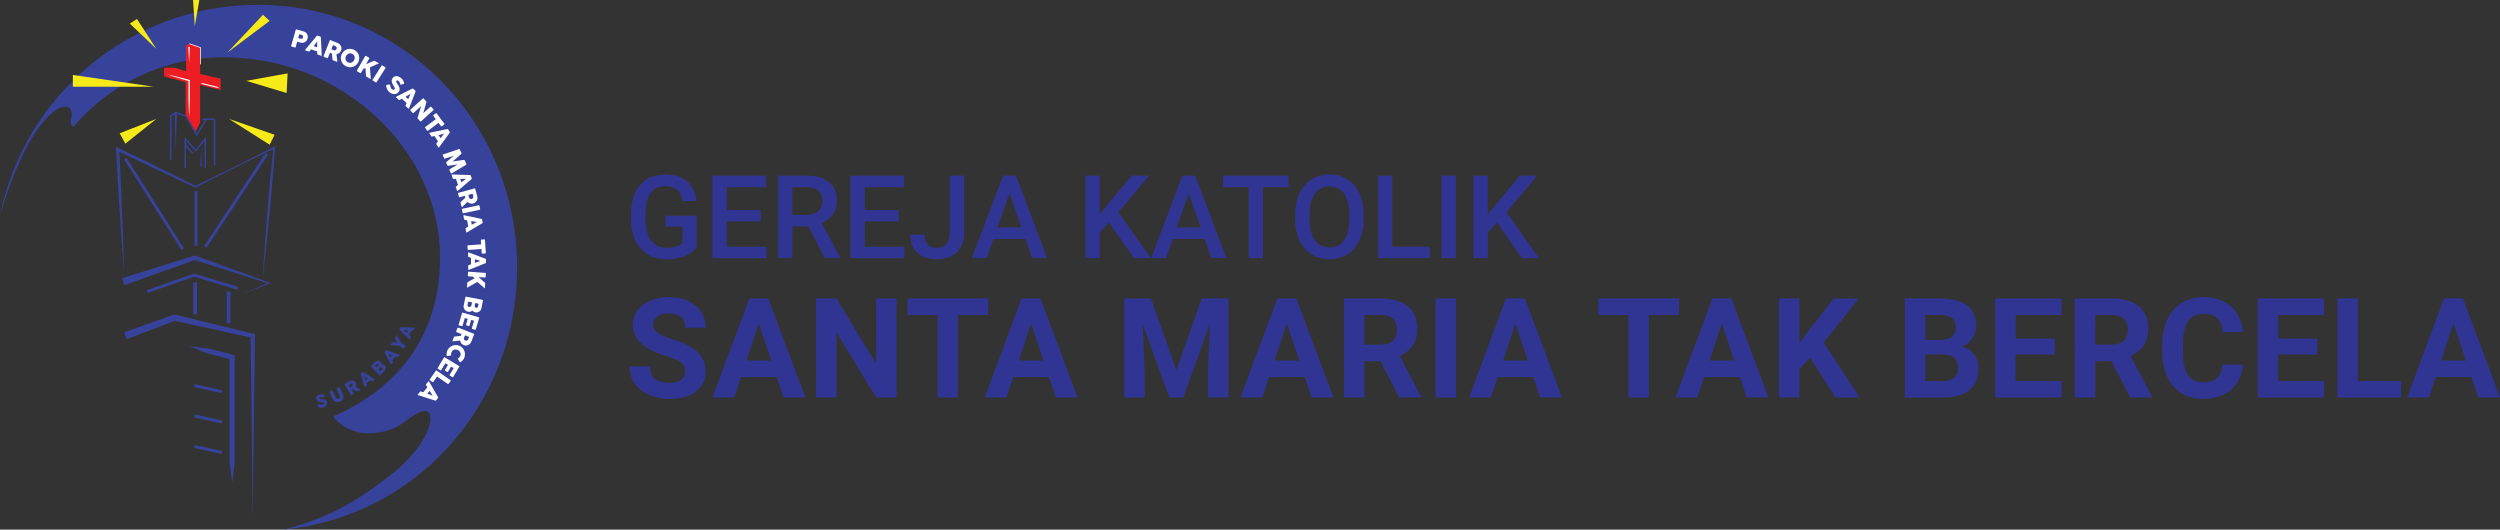 <?xml version="1.0" encoding="utf-8"?>
<!-- Generator: Adobe Illustrator 28.0.0, SVG Export Plug-In . SVG Version: 6.00 Build 0)  -->
<svg version="1.1" id="Layer_1" xmlns="http://www.w3.org/2000/svg" xmlns:xlink="http://www.w3.org/1999/xlink" x="0px" y="0px"
	 viewBox="0 0 453.91 96.16" style="enable-background:new 0 0 453.91 96.16;" xml:space="preserve">
<rect x="0" y="0" width="453.91" height="96.16" fill="#333333" stroke="none"/>
<style type="text/css">
	.st0{fill:#37429A;}
	.st1{fill:#EC1E24;}
	.st2{fill:#F6EB18;}
	.st3{fill:#FFFFFF;}
	.st4{fill:#303593;}
</style>
<g>
	<path class="st0" d="M93.89,48.6c0,24.78-18.27,45.18-42.36,47.55c8.98-2.34,14.16-5.85,19.56-10.05
		c6.44-5.01,8.05-10.55,6.53-11.36c-1.52-0.8-4.29,2.5-6.62,3.22c-5.98,2.08-9.29-0.78-10.56-2.34c10.9-4.67,19.46-13.9,19.46-28.9
		c0-19.51-17.71-36.32-39.31-36.32c-10.96,0-20.76,4.93-27.29,12.67c-0.32-0.26-0.6-0.69-0.39-1.5c0.31-1.21,0.05-3.02-2.44-1.81
		C5.52,22.88,1.89,32.75,0,39.07C4.43,17.28,23.7,0.88,46.8,0.88C73.18,0.88,93.89,22.23,93.89,48.6z"/>
	
		<rect x="27.69" y="27.33" transform="matrix(0.845 -0.535 0.535 0.845 -15.477 20.686)" class="st0" width="0.54" height="19.44"/>
	
		<rect x="32.7" y="36.13" transform="matrix(0.551 -0.835 0.835 0.551 -11.138 52.1)" class="st0" width="20.28" height="0.54"/>
	<rect x="35.31" y="34.69" class="st0" width="0.54" height="9.93"/>
	<polygon class="st0" points="22.14,50.51 35.24,46.43 35.38,46.39 35.49,46.43 48.88,51.3 49.16,51.4 48.89,51.5 43.82,53.48 
		48.81,51.3 48.81,51.5 35.24,47.18 35.49,47.18 22.57,51.78 	"/>
	<polygon class="st0" points="26.8,53.2 26.63,52.69 35.23,49.68 43.22,52.08 43.07,52.6 35.24,50.24 	"/>
	<rect x="35.1" y="51.27" class="st0" width="0.67" height="5.77"/>
	<rect x="41.17" y="52.94" class="st0" width="0.67" height="5.77"/>
	<polygon class="st0" points="22.53,60.33 31.48,57.15 31.65,57.09 31.8,57.13 45.98,60.58 46.29,60.65 46.29,60.96 45.9,94.16 
		45.51,60.96 45.81,61.34 31.55,58.22 31.87,58.2 22.99,61.59 	"/>
	<path class="st0" d="M34.33,62.84c0.68,0.07,1.35,0.15,2.02,0.24l1.01,0.14l0.5,0.07c0.17,0.03,0.34,0.04,0.5,0.09l0.49,0.14
		l0.49,0.13l0.98,0.25l1.95,0.5l0.35,0.09v0.36v11.37v5.68c0,0.47-0.01,0.95,0.01,1.42c0.02,0.24-0.01,0.47-0.04,0.71l-0.08,0.71
		c-0.1,0.95-0.22,1.89-0.36,2.84c-0.13-0.95-0.26-1.89-0.36-2.84l-0.08-0.71c-0.03-0.24-0.06-0.47-0.04-0.71
		c0.01-0.47,0-0.95,0.01-1.42v-5.68V64.85l0.35,0.45l-1.95-0.5l-0.98-0.25l-0.49-0.13l-0.49-0.11c-0.16-0.04-0.32-0.11-0.48-0.17
		l-0.47-0.18l-0.95-0.36C35.58,63.35,34.95,63.1,34.33,62.84z"/>
	
		<rect x="37.56" y="68.01" transform="matrix(0.216 -0.976 0.976 0.216 -39.246 92.244)" class="st0" width="0.54" height="5.12"/>
	
		<rect x="37.56" y="73.52" transform="matrix(0.216 -0.976 0.976 0.216 -44.625 96.562)" class="st0" width="0.54" height="5.12"/>
	
		<rect x="37.56" y="79.06" transform="matrix(0.216 -0.976 0.976 0.216 -50.037 100.906)" class="st0" width="0.54" height="5.12"/>
	<polygon class="st0" points="39.09,29.97 38.82,29.97 38.82,21.82 37.57,21.75 35.73,24.73 33.63,21.16 31.9,20.6 31.14,21.12 
		31.14,29.1 30.87,29.1 30.87,20.98 31.86,20.3 33.81,20.94 35.74,24.21 37.43,21.47 39.09,21.56 	"/>
	<polygon class="st0" points="32.11,20.45 31.91,27.46 31.71,20.45 	"/>
	<polygon class="st0" points="37.39,30.48 37.12,30.48 37.12,25.6 35.58,27.53 33.76,25.55 33.76,30.48 33.49,30.48 33.49,24.87 
		35.57,27.12 37.39,24.83 	"/>
	
		<rect x="34.19" y="26.05" transform="matrix(0.762 -0.647 0.647 0.762 -9.36 28.644)" class="st0" width="0.27" height="2.04"/>
	<polygon class="st0" points="36.37,30.21 36.51,26.79 36.64,30.21 	"/>
	<polygon class="st1" points="33.71,20.91 33.72,14.92 29.8,13.88 29.8,12.3 31.76,12.3 33.79,12.94 33.79,8.21 34.39,7.94 
		36.34,8.64 36.34,13.44 40.06,14.28 40.06,16.35 36.34,15.44 36.34,22.24 35.53,23.84 33.8,20.94 	"/>
	<polygon class="st2" points="28.39,21.59 21.73,24.2 22.76,26.08 	"/>
	<polygon class="st2" points="13.23,15.75 27.96,15.75 13.23,13.61 	"/>
	<polygon class="st2" points="28.39,8.88 23.57,4.28 24.87,3.45 	"/>
	<polygon class="st2" points="35.37,4.78 35.05,0 36.19,0 	"/>
	<polygon class="st2" points="41.31,9.52 47.75,2.68 48.96,3.79 	"/>
	<polygon class="st2" points="44.71,14.68 52.22,13.32 52.04,16.89 	"/>
	<polygon class="st2" points="41.58,21.59 49.85,24.47 48.96,26.28 	"/>
	<g>
		<path class="st3" d="M53.7,5.41c0.01-0.03,0.02-0.05,0.04-0.06c0.02-0.01,0.05-0.02,0.08-0.01l1.35,0.38
			c0.1,0.03,0.18,0.07,0.26,0.12c0.08,0.05,0.15,0.11,0.2,0.18c0.06,0.07,0.11,0.14,0.15,0.22c0.04,0.08,0.07,0.17,0.09,0.25
			c0.02,0.09,0.03,0.18,0.02,0.26c0,0.09-0.02,0.18-0.04,0.26c-0.04,0.13-0.09,0.24-0.17,0.35c-0.08,0.11-0.17,0.2-0.29,0.27
			c-0.11,0.07-0.23,0.12-0.37,0.14c-0.13,0.03-0.27,0.02-0.42-0.02l-0.64-0.18l-0.28,1c-0.02,0.06-0.06,0.08-0.12,0.06l-0.63-0.18
			c-0.03-0.01-0.05-0.02-0.06-0.04c-0.01-0.02-0.01-0.04-0.01-0.08L53.7,5.41z M55.02,6.78c0.01-0.04,0.02-0.09,0.01-0.13
			c0-0.05-0.01-0.09-0.03-0.13c-0.02-0.04-0.05-0.08-0.08-0.11c-0.03-0.03-0.08-0.06-0.13-0.07l-0.45-0.13l-0.2,0.7l0.45,0.13
			c0.05,0.01,0.1,0.02,0.15,0.01c0.05-0.01,0.09-0.03,0.12-0.05c0.04-0.02,0.07-0.06,0.09-0.09C54.99,6.87,55.01,6.82,55.02,6.78z"
			/>
		<path class="st3" d="M57.51,6.52c0-0.01,0.01-0.02,0.02-0.02c0.01-0.01,0.02-0.01,0.04-0.02c0.01,0,0.03-0.01,0.04-0.01
			c0.01,0,0.03,0,0.04,0l0.53,0.18c0.02,0.01,0.04,0.02,0.05,0.04c0.01,0.02,0.02,0.04,0.02,0.05l0.01,0.14l0.16,3.17
			c0,0.03-0.01,0.05-0.03,0.07c-0.02,0.01-0.05,0.01-0.09,0l-0.6-0.2c-0.03-0.01-0.05-0.02-0.07-0.04
			c-0.01-0.02-0.02-0.04-0.02-0.07c0-0.08-0.01-0.16-0.01-0.24c0-0.08-0.01-0.16-0.01-0.24l-1.1-0.37c-0.05,0.06-0.1,0.12-0.15,0.18
			c-0.05,0.06-0.1,0.12-0.15,0.18c-0.03,0.05-0.08,0.06-0.13,0.04l-0.61-0.2c-0.03-0.01-0.05-0.02-0.06-0.04
			c-0.01-0.02-0.01-0.04,0.01-0.07L57.51,6.52z M57.59,7.54c-0.05,0.06-0.1,0.13-0.16,0.2c-0.05,0.07-0.11,0.15-0.16,0.22
			c-0.05,0.07-0.11,0.15-0.16,0.22c-0.05,0.07-0.11,0.14-0.16,0.2l0.64,0.21L57.59,7.54z"/>
		<path class="st3" d="M59.87,7.35c0.01-0.03,0.03-0.05,0.05-0.06c0.02-0.01,0.05-0.01,0.08,0l1.31,0.52
			c0.14,0.05,0.26,0.13,0.36,0.23c0.1,0.1,0.18,0.21,0.24,0.34C61.97,8.5,62,8.64,62,8.78c0.01,0.14-0.02,0.28-0.07,0.41
			c-0.04,0.09-0.08,0.18-0.14,0.25c-0.06,0.07-0.12,0.14-0.2,0.19c-0.07,0.06-0.15,0.1-0.24,0.13c-0.08,0.03-0.17,0.06-0.26,0.07
			l0.14,1.19c0,0.02,0.01,0.05,0.01,0.08c0,0.03,0,0.06,0,0.08c-0.01,0.02-0.02,0.04-0.04,0.04c-0.02,0.01-0.04,0-0.06-0.01
			l-0.7-0.27c-0.02-0.01-0.04-0.02-0.05-0.04c-0.01-0.02-0.02-0.04-0.01-0.07l-0.13-1.12L59.9,9.58l-0.36,0.92
			c-0.02,0.06-0.07,0.08-0.13,0.05l-0.6-0.24c-0.03-0.01-0.05-0.03-0.06-0.05c-0.01-0.02-0.01-0.05,0-0.08L59.87,7.35z M61.11,8.88
			c0.02-0.04,0.02-0.08,0.03-0.13c0-0.05-0.01-0.09-0.02-0.14s-0.04-0.09-0.06-0.12c-0.03-0.04-0.07-0.07-0.11-0.09
			c-0.04-0.02-0.07-0.03-0.1-0.05c-0.03-0.02-0.07-0.03-0.11-0.05l-0.28-0.11l-0.29,0.75l0.37,0.15c0.02,0.01,0.05,0.02,0.07,0.02
			c0.02,0.01,0.04,0.01,0.07,0.02c0.05,0.01,0.1,0.02,0.14,0.01c0.05-0.01,0.09-0.02,0.13-0.05c0.04-0.02,0.07-0.05,0.1-0.09
			C61.07,8.96,61.09,8.92,61.11,8.88z"/>
		<path class="st3" d="M62.04,9.84c0.07-0.14,0.15-0.27,0.24-0.38c0.1-0.11,0.2-0.21,0.32-0.29c0.12-0.08,0.25-0.15,0.38-0.2
			c0.14-0.05,0.27-0.08,0.42-0.09c0.14-0.01,0.29-0.01,0.43,0.02c0.15,0.02,0.29,0.07,0.43,0.13c0.14,0.06,0.26,0.15,0.38,0.24
			c0.11,0.1,0.21,0.2,0.29,0.32c0.08,0.12,0.15,0.24,0.2,0.38c0.05,0.14,0.08,0.28,0.09,0.42c0.01,0.14,0.01,0.29-0.02,0.43
			c-0.02,0.15-0.07,0.29-0.13,0.43c-0.07,0.14-0.15,0.27-0.24,0.38c-0.1,0.11-0.2,0.21-0.32,0.29s-0.24,0.15-0.38,0.19
			c-0.14,0.05-0.27,0.08-0.42,0.09c-0.14,0.01-0.29,0.01-0.43-0.02c-0.15-0.03-0.29-0.07-0.43-0.13c-0.14-0.07-0.27-0.15-0.38-0.24
			c-0.11-0.1-0.21-0.2-0.29-0.32c-0.08-0.12-0.15-0.25-0.2-0.38c-0.05-0.13-0.08-0.27-0.09-0.42c-0.01-0.14-0.01-0.29,0.02-0.43
			S61.97,9.98,62.04,9.84z M62.81,10.2c-0.05,0.11-0.08,0.22-0.09,0.33c-0.01,0.11,0.01,0.22,0.04,0.32
			c0.03,0.1,0.09,0.19,0.16,0.28c0.07,0.08,0.16,0.15,0.27,0.2c0.11,0.05,0.22,0.08,0.33,0.08c0.11,0,0.22-0.02,0.32-0.06
			c0.1-0.04,0.19-0.1,0.27-0.18c0.08-0.08,0.15-0.17,0.2-0.28c0.05-0.11,0.08-0.22,0.09-0.33c0.01-0.11,0-0.22-0.04-0.32
			c-0.03-0.1-0.09-0.2-0.16-0.28c-0.07-0.08-0.16-0.15-0.27-0.2c-0.11-0.05-0.22-0.08-0.33-0.08c-0.11,0-0.22,0.02-0.31,0.06
			c-0.1,0.04-0.19,0.1-0.27,0.18S62.86,10.09,62.81,10.2z"/>
		<path class="st3" d="M66.3,10.19c0.01-0.02,0.03-0.04,0.06-0.05c0.02-0.01,0.05,0,0.08,0.01L67,10.47
			c0.02,0.01,0.03,0.03,0.05,0.06c0.01,0.03,0.01,0.05,0,0.08l-0.58,1.04c0.24-0.1,0.47-0.2,0.7-0.3c0.23-0.1,0.46-0.2,0.7-0.3
			c0.03-0.01,0.05-0.02,0.08-0.02c0.03,0,0.06,0,0.08,0.02l0.72,0.41c0.03,0.02,0.04,0.04,0.03,0.05c-0.01,0.01-0.02,0.02-0.05,0.03
			l-1.56,0.68l0.15,2.05c0,0.03,0,0.05-0.01,0.06c-0.01,0.02-0.03,0.02-0.06,0l-0.72-0.41c-0.02-0.01-0.04-0.03-0.05-0.06
			c-0.01-0.02-0.02-0.05-0.02-0.08c-0.02-0.13-0.03-0.25-0.04-0.37c-0.01-0.11-0.01-0.23-0.02-0.34c-0.01-0.11-0.01-0.23-0.02-0.34
			s-0.01-0.24-0.02-0.37l-0.4,0.14l-0.42,0.74c-0.03,0.06-0.08,0.07-0.14,0.03l-0.56-0.32c-0.06-0.03-0.07-0.08-0.04-0.13
			L66.3,10.19z"/>
		<path class="st3" d="M69.28,11.91c0.01-0.02,0.03-0.04,0.06-0.04c0.02-0.01,0.05,0,0.08,0.01l0.54,0.35
			c0.02,0.01,0.03,0.03,0.04,0.06c0.01,0.03,0.01,0.05-0.01,0.08l-1.64,2.57c-0.03,0.05-0.08,0.06-0.14,0.02l-0.54-0.35
			c-0.05-0.03-0.06-0.08-0.03-0.13L69.28,11.91z"/>
		<path class="st3" d="M70.84,15.52c0.01,0.03,0.02,0.07,0.03,0.12c0.01,0.05,0.02,0.1,0.04,0.16c0.03,0.08,0.06,0.16,0.1,0.23
			s0.09,0.12,0.16,0.17c0.06,0.05,0.11,0.08,0.16,0.09c0.05,0.02,0.09,0.02,0.13,0.02c0.04,0,0.08-0.02,0.11-0.04
			c0.03-0.02,0.06-0.05,0.09-0.08c0.03-0.04,0.04-0.08,0.03-0.13c-0.01-0.05-0.02-0.1-0.04-0.15c-0.02-0.05-0.05-0.1-0.08-0.15
			c-0.03-0.05-0.06-0.09-0.08-0.12c-0.1-0.16-0.18-0.3-0.24-0.44c-0.06-0.14-0.1-0.27-0.12-0.39c-0.02-0.12-0.01-0.24,0.02-0.35
			c0.03-0.11,0.08-0.21,0.16-0.32c0.08-0.11,0.18-0.19,0.29-0.24c0.11-0.05,0.23-0.08,0.36-0.08c0.13,0,0.26,0.03,0.4,0.08
			c0.14,0.05,0.28,0.13,0.42,0.24c0.11,0.08,0.2,0.17,0.28,0.27c0.08,0.1,0.14,0.21,0.2,0.33c0.02,0.05,0.04,0.11,0.06,0.16
			c0.02,0.05,0.03,0.1,0.04,0.14c0.01,0.04,0.01,0.08,0.01,0.11c0,0.03-0.01,0.06-0.02,0.07s-0.03,0.03-0.04,0.03
			c-0.02,0.01-0.04,0.01-0.07,0.02l-0.48,0.08c-0.03,0-0.06,0-0.08-0.02c-0.02-0.01-0.03-0.03-0.03-0.05
			c-0.01-0.02-0.01-0.04-0.02-0.07l0-0.03c-0.01-0.04-0.02-0.08-0.03-0.12s-0.03-0.08-0.05-0.13c-0.02-0.04-0.04-0.08-0.07-0.12
			c-0.03-0.04-0.06-0.07-0.1-0.1c-0.04-0.03-0.08-0.05-0.11-0.07c-0.04-0.02-0.08-0.03-0.11-0.04c-0.04-0.01-0.07,0-0.1,0.01
			c-0.03,0.01-0.06,0.03-0.09,0.06c-0.02,0.03-0.04,0.07-0.04,0.1c0,0.04,0.01,0.08,0.02,0.12s0.04,0.1,0.08,0.15
			c0.03,0.05,0.07,0.12,0.12,0.19c0.09,0.13,0.17,0.26,0.24,0.39c0.07,0.12,0.12,0.25,0.15,0.36c0.03,0.12,0.03,0.24,0.01,0.35
			c-0.02,0.12-0.08,0.24-0.17,0.36c-0.1,0.13-0.21,0.22-0.34,0.29c-0.13,0.06-0.27,0.1-0.42,0.1c-0.15,0-0.3-0.02-0.45-0.08
			c-0.15-0.05-0.3-0.14-0.44-0.24c-0.13-0.1-0.24-0.23-0.34-0.37c-0.09-0.15-0.16-0.3-0.21-0.47c-0.02-0.07-0.03-0.13-0.04-0.19
			c-0.01-0.06-0.01-0.1-0.02-0.14l0-0.01c0,0,0-0.01,0-0.01c0,0,0,0,0-0.01c0,0,0-0.01,0-0.01c0,0,0,0,0-0.01
			c0-0.05,0-0.08,0.01-0.1c0.01-0.02,0.05-0.03,0.09-0.04l0.52-0.06c0.04,0,0.06,0.01,0.08,0.02c0.01,0.01,0.02,0.02,0.02,0.04
			C70.83,15.47,70.84,15.49,70.84,15.52z"/>
		<path class="st3" d="M74.87,16.08c0.01-0.01,0.02-0.01,0.03-0.01c0.01,0,0.03,0,0.04,0c0.01,0,0.03,0,0.04,0.01
			c0.01,0.01,0.02,0.01,0.03,0.02l0.41,0.38c0.02,0.02,0.03,0.04,0.03,0.06c0,0.02,0,0.04,0,0.06l-0.04,0.13l-1.15,2.96
			c-0.01,0.03-0.03,0.05-0.05,0.05c-0.02,0-0.05-0.01-0.08-0.04l-0.46-0.42c-0.02-0.02-0.04-0.04-0.04-0.07
			c-0.01-0.02,0-0.05,0.01-0.07c0.03-0.07,0.06-0.15,0.09-0.22c0.03-0.07,0.06-0.15,0.09-0.22l-0.86-0.78
			c-0.07,0.04-0.14,0.07-0.21,0.11c-0.07,0.04-0.14,0.07-0.21,0.11c-0.05,0.03-0.1,0.02-0.14-0.02l-0.48-0.43
			c-0.02-0.02-0.03-0.04-0.04-0.06c0-0.02,0.01-0.04,0.04-0.06L74.87,16.08z M74.54,17.04c-0.07,0.04-0.15,0.08-0.22,0.12
			c-0.08,0.04-0.16,0.09-0.24,0.14c-0.08,0.05-0.16,0.09-0.24,0.13c-0.08,0.04-0.15,0.08-0.22,0.12l0.5,0.45L74.54,17.04z"/>
		<path class="st3" d="M76.77,17.88c0.02-0.02,0.04-0.03,0.07-0.03c0.02,0,0.05,0.01,0.07,0.03l0.48,0.53
			c0.01,0.02,0.02,0.03,0.03,0.06s0.01,0.05,0,0.08c-0.1,0.34-0.19,0.67-0.29,1c-0.09,0.33-0.19,0.66-0.28,1l1.3-1.17
			c0.02-0.01,0.05-0.02,0.07-0.02c0.02,0,0.04,0.01,0.06,0.03l0.42,0.46c0.02,0.02,0.03,0.05,0.03,0.07c0,0.03-0.01,0.05-0.03,0.07
			l-2.27,2.06c-0.02,0.02-0.04,0.03-0.07,0.02c-0.02,0-0.04-0.02-0.06-0.04l-0.47-0.52c-0.01-0.01-0.02-0.03-0.02-0.05
			c0-0.02,0-0.04,0.01-0.07c0.11-0.36,0.21-0.71,0.32-1.06c0.11-0.35,0.21-0.71,0.32-1.07l-1.39,1.26
			c-0.02,0.02-0.05,0.03-0.07,0.03c-0.02,0-0.05-0.01-0.07-0.04l-0.42-0.46c-0.02-0.02-0.03-0.05-0.03-0.07
			c0-0.02,0.01-0.04,0.03-0.06L76.77,17.88z"/>
		<path class="st3" d="M79.14,20.56c0.02-0.02,0.05-0.02,0.07-0.02c0.03,0.01,0.05,0.02,0.06,0.04l1.41,1.88
			c0.02,0.02,0.02,0.04,0.02,0.07c0,0.03-0.01,0.05-0.04,0.07l-0.43,0.33c-0.02,0.02-0.05,0.02-0.08,0.02
			c-0.03,0-0.06-0.01-0.08-0.04l-0.45-0.6l-1.92,1.43c-0.02,0.02-0.05,0.02-0.07,0.02s-0.05-0.02-0.07-0.04l-0.38-0.51
			c-0.01-0.02-0.02-0.04-0.02-0.07c0-0.03,0.02-0.05,0.04-0.07l1.92-1.43l-0.45-0.6c-0.02-0.02-0.02-0.05-0.02-0.08
			c0-0.03,0.02-0.05,0.05-0.07L79.14,20.56z"/>
		<path class="st3" d="M81.22,23.43c0.01,0,0.02,0,0.03,0c0.01,0,0.03,0,0.04,0.01c0.01,0.01,0.03,0.01,0.04,0.02
			c0.01,0.01,0.02,0.02,0.03,0.03l0.3,0.47c0.01,0.02,0.02,0.04,0.01,0.07c0,0.02-0.01,0.04-0.01,0.06l-0.08,0.11l-1.87,2.56
			c-0.02,0.03-0.04,0.04-0.06,0.03c-0.02,0-0.05-0.02-0.07-0.06l-0.34-0.53c-0.02-0.03-0.03-0.05-0.03-0.08s0.01-0.05,0.03-0.07
			c0.05-0.06,0.09-0.13,0.14-0.19c0.05-0.06,0.09-0.13,0.14-0.19L78.9,24.7c-0.08,0.02-0.15,0.03-0.23,0.05s-0.15,0.03-0.23,0.05
			c-0.06,0.01-0.1,0-0.13-0.05l-0.35-0.54c-0.01-0.02-0.02-0.05-0.02-0.07c0-0.02,0.02-0.04,0.05-0.04L81.22,23.43z M80.65,24.27
			c-0.08,0.02-0.16,0.04-0.25,0.06c-0.09,0.02-0.18,0.05-0.26,0.07c-0.09,0.02-0.18,0.05-0.26,0.07c-0.09,0.02-0.17,0.04-0.25,0.06
			l0.36,0.56L80.65,24.27z"/>
		<path class="st3" d="M83.34,27.06c0.02-0.01,0.05-0.01,0.07,0c0.02,0.01,0.04,0.03,0.06,0.06l0.32,0.69
			c0.02,0.05,0.01,0.09-0.03,0.13l-1.56,1.37l2.05-0.28c0.06,0,0.1,0.02,0.12,0.07l0.31,0.68c0.01,0.02,0.01,0.05,0,0.08
			c-0.01,0.03-0.02,0.05-0.05,0.06c-0.45,0.26-0.89,0.52-1.32,0.78c-0.44,0.26-0.88,0.52-1.32,0.78l-0.01,0
			c-0.05,0.02-0.09,0.01-0.12-0.05l-0.26-0.56c-0.03-0.06-0.01-0.11,0.04-0.14l1.46-0.88l-1.75,0.26c-0.01,0-0.03,0-0.06-0.01
			c-0.03-0.01-0.04-0.02-0.05-0.04l-0.24-0.52c-0.01-0.02-0.01-0.04,0-0.06c0.01-0.03,0.02-0.04,0.04-0.05l1.34-1.16l-1.61,0.53
			c-0.06,0.02-0.1,0-0.13-0.06l-0.26-0.56c-0.03-0.06-0.01-0.1,0.05-0.13L83.34,27.06z"/>
		<path class="st3" d="M85.35,31.78c0.01,0,0.02,0,0.03,0c0.01,0,0.02,0.01,0.04,0.02c0.01,0.01,0.02,0.02,0.03,0.03
			c0.01,0.01,0.02,0.02,0.02,0.03l0.18,0.53c0.01,0.02,0.01,0.05,0,0.07c-0.01,0.02-0.02,0.04-0.03,0.05l-0.1,0.09l-2.42,2.06
			c-0.02,0.02-0.05,0.03-0.07,0.02c-0.02-0.01-0.04-0.03-0.05-0.07l-0.21-0.59c-0.01-0.03-0.01-0.06-0.01-0.08
			c0.01-0.02,0.02-0.04,0.04-0.06c0.06-0.05,0.12-0.1,0.18-0.15c0.06-0.05,0.12-0.1,0.18-0.15l-0.38-1.1c-0.08,0-0.16,0-0.24-0.01
			c-0.08,0-0.16,0-0.24-0.01c-0.06,0-0.09-0.03-0.11-0.08L82,31.78c-0.01-0.03-0.01-0.05,0-0.07c0.01-0.02,0.03-0.03,0.06-0.03
			L85.35,31.78z M84.6,32.46c-0.08,0-0.16,0-0.25,0c-0.09,0-0.18,0-0.27,0.01c-0.09,0-0.18,0-0.27,0.01c-0.09,0-0.17,0-0.25,0
			l0.22,0.63L84.6,32.46z"/>
		<path class="st3" d="M86.15,34.21c0.03-0.01,0.06-0.01,0.08,0c0.02,0.01,0.04,0.03,0.05,0.06l0.37,1.36
			c0.04,0.14,0.05,0.29,0.03,0.43c-0.02,0.14-0.06,0.27-0.13,0.39c-0.07,0.12-0.16,0.22-0.27,0.31c-0.11,0.09-0.24,0.15-0.38,0.19
			c-0.1,0.03-0.19,0.04-0.28,0.03c-0.09,0-0.18-0.02-0.27-0.04c-0.09-0.03-0.17-0.06-0.25-0.11c-0.08-0.05-0.15-0.1-0.21-0.17
			l-0.88,0.82c-0.02,0.02-0.04,0.03-0.06,0.06c-0.02,0.02-0.04,0.04-0.06,0.04c-0.02,0.01-0.04,0-0.06-0.01
			c-0.02-0.01-0.03-0.03-0.03-0.06l-0.19-0.72c-0.01-0.02,0-0.05,0-0.07c0.01-0.02,0.02-0.04,0.05-0.05l0.83-0.77l-0.09-0.34
			l-0.95,0.26c-0.06,0.02-0.1-0.01-0.12-0.07l-0.17-0.63c-0.01-0.03-0.01-0.05,0-0.07c0.01-0.02,0.03-0.04,0.06-0.04L86.15,34.21z
			 M85.65,36.12c0.04-0.01,0.08-0.03,0.12-0.06c0.04-0.03,0.07-0.06,0.1-0.1c0.03-0.04,0.05-0.08,0.06-0.13
			c0.01-0.05,0.02-0.09,0.01-0.14c-0.01-0.04-0.02-0.08-0.02-0.11c-0.01-0.04-0.02-0.07-0.03-0.11l-0.08-0.29l-0.77,0.21l0.1,0.39
			c0.01,0.03,0.01,0.05,0.02,0.07c0.01,0.02,0.01,0.04,0.02,0.06c0.02,0.05,0.05,0.09,0.08,0.12c0.03,0.03,0.07,0.06,0.11,0.08
			c0.04,0.02,0.09,0.03,0.13,0.03C85.56,36.13,85.61,36.13,85.65,36.12z"/>
		<path class="st3" d="M86.93,37.26c0.03-0.01,0.05,0,0.07,0.01c0.02,0.01,0.04,0.03,0.04,0.06l0.14,0.63c0,0.02,0,0.05-0.01,0.07
			c-0.01,0.03-0.03,0.05-0.06,0.05l-2.99,0.65c-0.06,0.01-0.1-0.01-0.12-0.08l-0.14-0.63c-0.01-0.06,0.01-0.1,0.07-0.11L86.93,37.26
			z"/>
		<path class="st3" d="M87.44,39.75c0.01,0,0.02,0,0.03,0.01c0.01,0.01,0.02,0.01,0.03,0.02c0.01,0.01,0.02,0.02,0.03,0.03
			c0.01,0.01,0.01,0.02,0.01,0.04l0.09,0.55c0,0.02,0,0.05-0.01,0.07c-0.01,0.02-0.02,0.03-0.03,0.05l-0.11,0.07l-2.73,1.62
			c-0.03,0.02-0.05,0.02-0.07,0.01c-0.02-0.01-0.03-0.04-0.04-0.08l-0.1-0.62c-0.01-0.03,0-0.06,0.01-0.08
			c0.01-0.02,0.03-0.04,0.05-0.05c0.07-0.04,0.14-0.08,0.21-0.12c0.07-0.04,0.14-0.08,0.21-0.12L84.81,40
			c-0.08-0.02-0.16-0.03-0.23-0.05c-0.08-0.02-0.15-0.03-0.23-0.05c-0.06-0.01-0.09-0.04-0.1-0.1l-0.11-0.64
			c0-0.03,0-0.05,0.01-0.07c0.01-0.02,0.03-0.03,0.06-0.02L87.44,39.75z M86.58,40.3c-0.08-0.02-0.16-0.03-0.25-0.04
			c-0.09-0.01-0.18-0.03-0.27-0.04c-0.09-0.01-0.18-0.03-0.27-0.04c-0.09-0.01-0.17-0.03-0.25-0.04l0.11,0.66L86.58,40.3z"/>
		<path class="st3" d="M87.95,43.46c0.03,0,0.05,0.01,0.07,0.02c0.02,0.02,0.03,0.04,0.03,0.07l0.16,2.35c0,0.03,0,0.05-0.02,0.07
			c-0.01,0.02-0.04,0.03-0.07,0.04l-0.54,0.04c-0.03,0-0.05-0.01-0.08-0.02c-0.03-0.02-0.04-0.04-0.04-0.07l-0.05-0.75l-2.39,0.17
			c-0.03,0-0.05-0.01-0.07-0.02c-0.02-0.02-0.03-0.04-0.04-0.07l-0.04-0.64c0-0.02,0.01-0.05,0.02-0.07
			c0.02-0.02,0.04-0.04,0.07-0.04l2.39-0.17l-0.05-0.75c0-0.03,0.01-0.05,0.02-0.08c0.02-0.02,0.04-0.03,0.08-0.04L87.95,43.46z"/>
		<path class="st3" d="M88.15,46.98c0.01,0,0.02,0.01,0.03,0.01c0.01,0.01,0.02,0.02,0.03,0.03c0.01,0.01,0.02,0.02,0.02,0.04
			c0.01,0.01,0.01,0.03,0.01,0.04l0.01,0.56c0,0.02-0.01,0.05-0.02,0.06c-0.01,0.02-0.03,0.03-0.04,0.04l-0.12,0.06l-2.95,1.18
			C85.08,49,85.06,49,85.04,48.98c-0.02-0.02-0.03-0.04-0.03-0.08L85,48.27c0-0.03,0.01-0.06,0.02-0.08
			c0.01-0.02,0.03-0.03,0.06-0.04c0.07-0.03,0.15-0.06,0.22-0.09c0.07-0.03,0.15-0.06,0.22-0.09l-0.01-1.16
			c-0.07-0.03-0.15-0.05-0.22-0.08c-0.07-0.03-0.15-0.06-0.22-0.08c-0.05-0.02-0.08-0.06-0.08-0.11l-0.01-0.64
			c0-0.03,0.01-0.05,0.02-0.07c0.01-0.02,0.04-0.02,0.07-0.01L88.15,46.98z M87.22,47.38c-0.07-0.03-0.16-0.05-0.24-0.08
			c-0.09-0.03-0.17-0.05-0.26-0.08c-0.09-0.03-0.17-0.05-0.26-0.08c-0.09-0.03-0.17-0.05-0.24-0.08l0.01,0.67L87.22,47.38z"/>
		<path class="st3" d="M88.13,49.55c0.03,0,0.05,0.01,0.07,0.03c0.02,0.02,0.03,0.04,0.02,0.07l-0.05,0.64
			c0,0.02-0.01,0.04-0.03,0.07c-0.02,0.02-0.04,0.03-0.07,0.03l-1.19-0.09c0.19,0.17,0.38,0.34,0.57,0.51
			c0.19,0.17,0.37,0.34,0.57,0.51c0.02,0.02,0.04,0.04,0.06,0.07c0.01,0.03,0.02,0.05,0.02,0.08l-0.06,0.83
			c0,0.03-0.01,0.05-0.04,0.05c-0.01,0-0.03-0.01-0.05-0.03l-1.28-1.13l-1.8,1.01c-0.03,0.01-0.05,0.02-0.06,0.02
			c-0.02,0-0.03-0.02-0.03-0.05l0.06-0.82c0-0.02,0.01-0.05,0.03-0.07c0.02-0.02,0.04-0.04,0.06-0.06c0.11-0.07,0.22-0.13,0.32-0.19
			c0.1-0.06,0.2-0.11,0.3-0.16c0.1-0.05,0.2-0.11,0.3-0.16c0.1-0.05,0.21-0.11,0.32-0.18l-0.3-0.3l-0.85-0.06
			c-0.06,0-0.09-0.04-0.09-0.11l0.05-0.64c0-0.07,0.04-0.1,0.1-0.09L88.13,49.55z"/>
		<path class="st3" d="M87.61,54.44c0.03,0.01,0.05,0.02,0.07,0.04c0.01,0.02,0.02,0.05,0.01,0.08l-0.29,1.42
			c-0.03,0.13-0.07,0.24-0.14,0.34c-0.07,0.1-0.16,0.19-0.26,0.25c-0.1,0.07-0.21,0.11-0.33,0.14c-0.12,0.03-0.25,0.03-0.38,0
			c-0.11-0.02-0.2-0.06-0.29-0.11c-0.09-0.05-0.16-0.12-0.22-0.19c-0.12,0.08-0.24,0.14-0.39,0.18c-0.14,0.03-0.29,0.04-0.43,0.01
			c-0.13-0.03-0.25-0.08-0.35-0.15c-0.11-0.07-0.19-0.16-0.27-0.26c-0.07-0.1-0.12-0.22-0.15-0.34c-0.03-0.12-0.03-0.25,0-0.37
			l0.31-1.55c0.01-0.03,0.02-0.05,0.04-0.06c0.02-0.01,0.04-0.02,0.07-0.01L87.61,54.44z M85.17,55.74c0.04,0.01,0.09,0.01,0.13,0
			c0.05-0.01,0.09-0.02,0.13-0.05c0.04-0.02,0.07-0.05,0.1-0.09c0.03-0.04,0.05-0.08,0.06-0.13l0.12-0.57L85,54.77l-0.12,0.57
			c-0.01,0.05-0.01,0.09,0,0.14c0.01,0.04,0.03,0.08,0.06,0.12c0.03,0.04,0.06,0.07,0.1,0.09S85.13,55.73,85.17,55.74z M86.44,55.88
			c0.04,0.01,0.08,0.01,0.12,0c0.04-0.01,0.08-0.02,0.11-0.05c0.03-0.02,0.06-0.05,0.09-0.09c0.02-0.04,0.04-0.08,0.05-0.13
			l0.09-0.46l-0.62-0.13l-0.09,0.45c-0.01,0.05-0.01,0.09,0,0.14c0.01,0.04,0.02,0.08,0.04,0.12c0.02,0.03,0.05,0.06,0.08,0.09
			C86.36,55.85,86.4,55.87,86.44,55.88z"/>
		<path class="st3" d="M86.93,57.61c0.03,0.01,0.05,0.02,0.06,0.04C87,57.68,87.01,57.7,87,57.73l-0.61,2.08
			c-0.01,0.03-0.03,0.05-0.05,0.06c-0.02,0.01-0.05,0.01-0.08,0l-0.52-0.15c-0.02-0.01-0.04-0.02-0.06-0.05
			c-0.02-0.02-0.02-0.05-0.01-0.08l0.4-1.36l-0.52-0.15l-0.31,1.05c-0.01,0.03-0.02,0.05-0.04,0.06c-0.02,0.01-0.04,0.02-0.07,0.01
			l-0.45-0.13c-0.02-0.01-0.04-0.02-0.05-0.04c-0.01-0.02-0.02-0.05-0.01-0.08l0.31-1.05l-0.54-0.16l-0.41,1.41
			c-0.02,0.06-0.06,0.09-0.12,0.07l-0.53-0.15c-0.01,0-0.02-0.01-0.03-0.03c-0.04-0.02-0.05-0.05-0.03-0.1l0.62-2.12
			c0.01-0.03,0.02-0.05,0.04-0.06c0.02-0.01,0.04-0.01,0.08,0L86.93,57.61z"/>
		<path class="st3" d="M86.02,60.59c0.03,0.01,0.05,0.03,0.06,0.05c0.01,0.02,0.01,0.05,0,0.08l-0.51,1.32
			c-0.05,0.14-0.13,0.26-0.23,0.36c-0.1,0.1-0.21,0.18-0.34,0.24c-0.13,0.06-0.26,0.09-0.4,0.09c-0.14,0.01-0.28-0.02-0.41-0.07
			c-0.09-0.04-0.18-0.08-0.25-0.14c-0.07-0.06-0.14-0.12-0.19-0.2c-0.06-0.07-0.1-0.15-0.14-0.24c-0.04-0.08-0.06-0.17-0.07-0.26
			l-1.19,0.14c-0.02,0-0.05,0.01-0.08,0.01c-0.03,0-0.06,0-0.08,0c-0.02-0.01-0.04-0.02-0.04-0.04c-0.01-0.02,0-0.04,0.01-0.06
			l0.27-0.7c0.01-0.02,0.02-0.04,0.04-0.05s0.04-0.02,0.07-0.01l1.12-0.13l0.13-0.33l-0.92-0.36c-0.06-0.02-0.08-0.07-0.05-0.13
			l0.24-0.61c0.01-0.03,0.03-0.05,0.05-0.06c0.02-0.01,0.05-0.01,0.08,0L86.02,60.59z M84.49,61.83c0.04,0.02,0.08,0.02,0.13,0.03
			c0.05,0,0.09-0.01,0.14-0.02c0.04-0.01,0.09-0.04,0.12-0.06c0.04-0.03,0.07-0.07,0.09-0.11c0.02-0.04,0.03-0.07,0.05-0.1
			c0.01-0.03,0.03-0.07,0.05-0.11l0.11-0.28l-0.75-0.29l-0.15,0.37c-0.01,0.02-0.02,0.05-0.02,0.07c-0.01,0.02-0.01,0.04-0.02,0.07
			c-0.01,0.05-0.02,0.1-0.01,0.14c0.01,0.05,0.02,0.09,0.05,0.13c0.02,0.04,0.05,0.07,0.09,0.1C84.41,61.79,84.45,61.82,84.49,61.83
			z"/>
		<path class="st3" d="M83.6,65.75c-0.02,0.02-0.05,0.02-0.08,0.02c-0.03,0-0.05-0.01-0.07-0.04l-0.31-0.56
			c-0.02-0.03-0.02-0.05-0.02-0.06c0-0.02,0.02-0.04,0.05-0.05c0.08-0.04,0.15-0.09,0.22-0.16c0.06-0.06,0.12-0.14,0.16-0.23
			c0.05-0.11,0.08-0.22,0.08-0.33c0-0.11-0.01-0.22-0.05-0.32c-0.04-0.1-0.1-0.19-0.17-0.27c-0.08-0.08-0.17-0.15-0.28-0.2
			c-0.11-0.05-0.22-0.08-0.33-0.09c-0.11-0.01-0.22,0-0.32,0.03c-0.1,0.03-0.2,0.08-0.28,0.15c-0.08,0.07-0.15,0.16-0.21,0.27
			c-0.04,0.09-0.07,0.18-0.08,0.27c-0.01,0.09-0.01,0.18,0.01,0.27c0,0.03,0,0.05-0.01,0.07c-0.01,0.01-0.03,0.02-0.06,0.03
			l-0.65,0.1c-0.04,0-0.06-0.01-0.08-0.03c-0.01-0.02-0.02-0.04-0.02-0.07c-0.02-0.16-0.02-0.33,0-0.49
			c0.02-0.16,0.08-0.32,0.15-0.48c0.07-0.14,0.15-0.26,0.25-0.37s0.21-0.2,0.33-0.28c0.12-0.08,0.25-0.14,0.38-0.19
			c0.14-0.05,0.27-0.07,0.42-0.09c0.14-0.01,0.29,0,0.43,0.02c0.14,0.03,0.29,0.08,0.43,0.14c0.14,0.07,0.26,0.15,0.37,0.25
			c0.11,0.1,0.21,0.21,0.28,0.33s0.14,0.25,0.19,0.38c0.05,0.14,0.08,0.28,0.09,0.42c0.01,0.14,0,0.29-0.02,0.43
			c-0.03,0.15-0.07,0.29-0.14,0.43c-0.08,0.16-0.17,0.29-0.28,0.41C83.87,65.56,83.74,65.66,83.6,65.75z"/>
		<path class="st3" d="M83.35,66.46c0.03,0.02,0.04,0.04,0.05,0.06c0.01,0.02,0,0.05-0.01,0.07l-1.11,1.86
			c-0.02,0.03-0.04,0.04-0.06,0.05c-0.03,0.01-0.05,0-0.08-0.02l-0.46-0.28c-0.02-0.01-0.04-0.03-0.05-0.06
			c-0.01-0.03-0.01-0.05,0.01-0.08l0.73-1.22l-0.47-0.28l-0.56,0.94c-0.01,0.02-0.03,0.04-0.05,0.05c-0.02,0.01-0.04,0.01-0.07-0.01
			l-0.41-0.24c-0.02-0.01-0.03-0.03-0.04-0.05c-0.01-0.02,0-0.05,0.01-0.07l0.56-0.94l-0.48-0.29l-0.75,1.26
			c-0.03,0.06-0.08,0.07-0.14,0.03l-0.47-0.28c-0.01-0.01-0.02-0.02-0.02-0.04c-0.03-0.03-0.03-0.06-0.01-0.11l1.13-1.9
			c0.01-0.03,0.03-0.04,0.06-0.05c0.02-0.01,0.05,0,0.07,0.01L83.35,66.46z"/>
		<path class="st3" d="M81.8,69.02c0.02,0.01,0.04,0.04,0.04,0.06c0.01,0.03,0,0.05-0.02,0.08l-0.37,0.53
			c-0.01,0.02-0.03,0.03-0.06,0.04c-0.03,0.01-0.05,0-0.08-0.01l-1.95-1.36l-0.69,0.99c-0.01,0.02-0.04,0.04-0.06,0.04
			c-0.03,0.01-0.05,0-0.08-0.02l-0.47-0.33c-0.02-0.01-0.03-0.03-0.04-0.06c-0.01-0.03,0-0.05,0.01-0.08l1.11-1.6
			c0.04-0.05,0.08-0.06,0.13-0.02L81.8,69.02z"/>
		<path class="st3" d="M79.54,72.13c0.01,0.01,0.01,0.02,0.01,0.03c0,0.01,0,0.03,0,0.04c0,0.01,0,0.03-0.01,0.04
			c0,0.01-0.01,0.02-0.02,0.03l-0.35,0.44c-0.02,0.02-0.03,0.03-0.06,0.03c-0.02,0-0.04,0.01-0.06,0.01l-0.13-0.04l-3.02-0.97
			c-0.03-0.01-0.05-0.03-0.05-0.05c0-0.02,0.01-0.05,0.03-0.08l0.39-0.49c0.02-0.03,0.04-0.04,0.06-0.05c0.02-0.01,0.05,0,0.08,0.01
			c0.08,0.02,0.15,0.05,0.23,0.07s0.15,0.05,0.22,0.07l0.73-0.9c-0.04-0.07-0.08-0.14-0.12-0.21c-0.04-0.07-0.08-0.14-0.12-0.21
			c-0.03-0.05-0.03-0.09,0.01-0.14l0.41-0.5c0.02-0.02,0.04-0.03,0.06-0.04c0.02,0,0.04,0.01,0.06,0.03L79.54,72.13z M78.56,71.85
			c-0.04-0.07-0.09-0.14-0.13-0.22c-0.05-0.08-0.1-0.15-0.15-0.23c-0.05-0.08-0.1-0.15-0.15-0.23c-0.05-0.08-0.09-0.15-0.13-0.22
			l-0.42,0.52L78.56,71.85z"/>
	</g>
	<g>
		<path class="st0" d="M58.03,73.36c0.02,0.01,0.05,0.02,0.08,0.04c0.03,0.02,0.07,0.03,0.11,0.05c0.06,0.02,0.12,0.03,0.18,0.04
			c0.06,0.01,0.11,0,0.17-0.02c0.05-0.01,0.1-0.03,0.13-0.06c0.03-0.02,0.06-0.05,0.07-0.07c0.01-0.03,0.02-0.05,0.02-0.08
			c0-0.03,0-0.06-0.01-0.09c-0.01-0.03-0.03-0.06-0.06-0.08c-0.03-0.02-0.07-0.03-0.11-0.04c-0.04-0.01-0.08-0.02-0.12-0.02
			c-0.04,0-0.08-0.01-0.11-0.01c-0.14-0.01-0.26-0.02-0.36-0.05c-0.11-0.02-0.2-0.06-0.28-0.1c-0.08-0.04-0.14-0.1-0.2-0.16
			c-0.05-0.07-0.09-0.14-0.12-0.23c-0.03-0.1-0.03-0.19-0.02-0.28c0.02-0.09,0.05-0.17,0.11-0.25c0.06-0.08,0.13-0.14,0.22-0.2
			c0.09-0.06,0.2-0.11,0.33-0.14c0.09-0.03,0.19-0.04,0.28-0.04c0.09,0,0.19,0.01,0.28,0.03c0.04,0.01,0.08,0.02,0.12,0.04
			s0.07,0.03,0.1,0.04c0.03,0.01,0.05,0.03,0.07,0.04c0.02,0.01,0.03,0.03,0.03,0.04c0,0.01,0,0.03,0,0.04
			c0,0.01-0.01,0.03-0.02,0.05l-0.17,0.32c-0.01,0.02-0.03,0.04-0.05,0.04c-0.01,0-0.03,0-0.04,0c-0.01,0-0.03-0.01-0.05-0.02
			l-0.02-0.01c-0.03-0.01-0.05-0.02-0.08-0.03c-0.03-0.01-0.06-0.02-0.1-0.03c-0.03-0.01-0.07-0.01-0.1-0.01
			c-0.03,0-0.07,0-0.1,0.01c-0.03,0.01-0.07,0.02-0.09,0.04c-0.03,0.01-0.05,0.03-0.07,0.05c-0.02,0.02-0.03,0.04-0.04,0.06
			c-0.01,0.02-0.01,0.05,0,0.08c0.01,0.03,0.02,0.05,0.04,0.07c0.02,0.02,0.05,0.03,0.08,0.04c0.03,0.01,0.07,0.02,0.12,0.02
			c0.05,0,0.1,0.01,0.16,0.01c0.12,0.01,0.23,0.01,0.33,0.03c0.1,0.01,0.2,0.04,0.28,0.07c0.08,0.04,0.15,0.09,0.21,0.15
			c0.06,0.06,0.1,0.15,0.13,0.26c0.03,0.11,0.04,0.22,0.02,0.33c-0.02,0.11-0.06,0.2-0.12,0.29c-0.06,0.09-0.14,0.17-0.24,0.23
			s-0.21,0.12-0.34,0.15c-0.12,0.03-0.24,0.05-0.37,0.04c-0.13-0.01-0.25-0.04-0.37-0.08c-0.05-0.02-0.09-0.04-0.13-0.06
			c-0.04-0.02-0.07-0.04-0.09-0.05l-0.01,0c0,0,0,0,0,0c0,0,0,0,0,0c0,0,0,0,0,0c0,0,0,0,0,0c-0.03-0.02-0.05-0.04-0.05-0.05
			c0-0.02,0-0.04,0.02-0.07l0.2-0.33c0.02-0.02,0.03-0.03,0.05-0.04c0.01,0,0.02,0,0.03,0C58,73.35,58.01,73.36,58.03,73.36z"/>
		<path class="st0" d="M60.95,72.15c0.03,0.07,0.07,0.13,0.11,0.17c0.04,0.04,0.09,0.07,0.14,0.09c0.05,0.02,0.1,0.02,0.15,0.02
			c0.05-0.01,0.1-0.02,0.15-0.04c0.05-0.02,0.09-0.05,0.13-0.09c0.04-0.04,0.06-0.08,0.08-0.13c0.02-0.05,0.02-0.1,0.02-0.16
			c0-0.06-0.02-0.12-0.05-0.18l-0.57-1.24c-0.01-0.02-0.01-0.04,0-0.05c0.01-0.02,0.02-0.03,0.04-0.04l0.43-0.2
			c0.02-0.01,0.04-0.01,0.06,0c0.02,0.01,0.03,0.02,0.04,0.04l0.56,1.23c0.08,0.17,0.12,0.33,0.12,0.46c0,0.14-0.02,0.26-0.07,0.37
			c-0.05,0.11-0.13,0.21-0.23,0.29c-0.1,0.08-0.21,0.15-0.33,0.21c-0.12,0.06-0.25,0.09-0.37,0.11c-0.13,0.02-0.25,0.01-0.37-0.02
			s-0.23-0.1-0.33-0.19c-0.1-0.09-0.19-0.22-0.27-0.39l-0.56-1.23c-0.01-0.02-0.01-0.03,0-0.05c0-0.02,0.02-0.03,0.03-0.04l0.44-0.2
			c0.01-0.01,0.03-0.01,0.05,0c0.02,0,0.04,0.02,0.05,0.04L60.95,72.15z"/>
		<path class="st0" d="M62.57,69.83c-0.01-0.02-0.02-0.04-0.01-0.06c0-0.02,0.01-0.03,0.04-0.04l0.89-0.54
			c0.09-0.06,0.19-0.09,0.3-0.11c0.1-0.01,0.21-0.01,0.3,0.01c0.1,0.02,0.19,0.07,0.27,0.13c0.08,0.06,0.15,0.14,0.21,0.23
			c0.04,0.06,0.06,0.13,0.08,0.19c0.02,0.07,0.03,0.13,0.02,0.2c0,0.07-0.01,0.13-0.03,0.2c-0.02,0.07-0.04,0.13-0.08,0.19
			l0.76,0.45c0.01,0.01,0.03,0.02,0.05,0.03c0.02,0.01,0.03,0.02,0.04,0.04c0.01,0.01,0.01,0.03,0.01,0.04
			c0,0.01-0.02,0.03-0.03,0.04l-0.47,0.28c-0.02,0.01-0.03,0.01-0.05,0.01c-0.02,0-0.03-0.01-0.05-0.02l-0.71-0.43l-0.22,0.13
			l0.37,0.62c0.02,0.04,0.01,0.07-0.03,0.1l-0.41,0.25c-0.02,0.01-0.04,0.02-0.05,0.01c-0.02,0-0.03-0.01-0.04-0.03L62.57,69.83z
			 M64.02,69.79c-0.02-0.03-0.04-0.05-0.06-0.07c-0.03-0.02-0.06-0.04-0.09-0.05c-0.03-0.01-0.07-0.02-0.1-0.02s-0.07,0.01-0.1,0.02
			c-0.03,0.01-0.05,0.03-0.08,0.04c-0.02,0.01-0.05,0.03-0.08,0.04l-0.19,0.11l0.3,0.51l0.25-0.15c0.02-0.01,0.03-0.02,0.04-0.03
			c0.01-0.01,0.03-0.02,0.04-0.03c0.03-0.02,0.05-0.05,0.07-0.08c0.02-0.03,0.03-0.06,0.03-0.1c0-0.03,0-0.07-0.01-0.1
			C64.05,69.85,64.03,69.82,64.02,69.79z"/>
		<path class="st0" d="M65.51,67.91c0-0.01,0-0.01,0-0.02c0-0.01,0-0.02,0.01-0.03c0-0.01,0.01-0.02,0.01-0.03
			c0.01-0.01,0.01-0.02,0.02-0.02l0.33-0.24c0.01-0.01,0.03-0.02,0.05-0.01s0.03,0,0.04,0.01l0.09,0.05l1.97,1.25
			c0.02,0.01,0.03,0.03,0.03,0.04c0,0.02-0.01,0.04-0.04,0.05l-0.37,0.27c-0.02,0.01-0.04,0.02-0.05,0.02s-0.03-0.01-0.05-0.02
			c-0.05-0.03-0.1-0.06-0.15-0.09s-0.1-0.06-0.15-0.1l-0.69,0.51c0.02,0.06,0.03,0.11,0.05,0.17c0.02,0.06,0.03,0.11,0.05,0.17
			c0.01,0.04,0,0.07-0.03,0.1l-0.38,0.28c-0.02,0.01-0.03,0.02-0.05,0.02c-0.02,0-0.03-0.01-0.03-0.03L65.51,67.91z M66.16,68.29
			c0.02,0.06,0.03,0.12,0.06,0.18c0.02,0.06,0.04,0.13,0.06,0.19c0.02,0.06,0.04,0.13,0.06,0.19c0.02,0.06,0.04,0.12,0.05,0.18
			l0.4-0.29L66.16,68.29z"/>
		<path class="st0" d="M67.35,66.49c-0.02-0.02-0.02-0.03-0.02-0.05s0.01-0.03,0.02-0.05l0.79-0.72c0.07-0.06,0.15-0.11,0.23-0.14
			c0.09-0.03,0.17-0.04,0.26-0.04c0.09,0,0.18,0.02,0.26,0.06c0.08,0.04,0.16,0.09,0.22,0.16c0.05,0.06,0.1,0.12,0.12,0.19
			c0.03,0.07,0.04,0.14,0.05,0.21c0.1,0,0.21,0.02,0.31,0.06c0.1,0.04,0.19,0.1,0.26,0.18c0.07,0.07,0.12,0.15,0.15,0.24
			c0.03,0.09,0.05,0.18,0.04,0.27s-0.02,0.18-0.06,0.27c-0.04,0.09-0.09,0.16-0.16,0.23l-0.85,0.79c-0.02,0.01-0.03,0.02-0.05,0.02
			c-0.02,0-0.03-0.01-0.05-0.03L67.35,66.49z M68.67,66.13c-0.02-0.02-0.05-0.04-0.07-0.05c-0.03-0.01-0.06-0.02-0.09-0.02
			c-0.03,0-0.06,0-0.09,0.02c-0.03,0.01-0.06,0.03-0.08,0.05l-0.25,0.23l0.32,0.34l0.25-0.23c0.03-0.02,0.05-0.05,0.06-0.08
			c0.01-0.03,0.02-0.06,0.02-0.09s0-0.06-0.01-0.09C68.71,66.18,68.69,66.16,68.67,66.13z M69.37,66.76
			c-0.02-0.02-0.05-0.04-0.08-0.06c-0.03-0.02-0.06-0.02-0.1-0.03c-0.03,0-0.07,0-0.1,0.01c-0.03,0.01-0.06,0.03-0.09,0.05
			l-0.31,0.29l0.36,0.39l0.31-0.29c0.03-0.02,0.05-0.05,0.06-0.08c0.01-0.03,0.02-0.06,0.02-0.1c0-0.03-0.01-0.07-0.02-0.1
			C69.41,66.81,69.39,66.79,69.37,66.76z"/>
		<path class="st0" d="M69.82,64.01c0,0-0.01-0.01-0.01-0.02c0-0.01,0-0.02,0-0.03c0-0.01,0-0.02,0.01-0.03
			c0-0.01,0.01-0.02,0.01-0.02l0.27-0.31c0.01-0.01,0.03-0.02,0.04-0.02c0.02,0,0.03,0,0.04,0l0.1,0.03l2.21,0.77
			c0.02,0.01,0.03,0.02,0.04,0.04c0,0.02-0.01,0.04-0.02,0.06l-0.3,0.35c-0.02,0.02-0.03,0.03-0.05,0.03c-0.02,0-0.03,0-0.06-0.01
			c-0.06-0.02-0.11-0.04-0.17-0.06s-0.11-0.04-0.16-0.06l-0.55,0.65c0.03,0.05,0.06,0.1,0.08,0.15c0.03,0.05,0.06,0.1,0.08,0.15
			c0.02,0.04,0.02,0.07-0.01,0.1l-0.31,0.36c-0.01,0.02-0.03,0.02-0.05,0.03c-0.02,0-0.03-0.01-0.04-0.03L69.82,64.01z M70.53,64.23
			c0.03,0.05,0.06,0.1,0.09,0.16s0.07,0.11,0.11,0.17c0.04,0.06,0.07,0.11,0.11,0.17c0.03,0.06,0.07,0.11,0.09,0.16l0.32-0.38
			L70.53,64.23z"/>
		<path class="st0" d="M72.2,62.24l-0.48-0.78c-0.01-0.01-0.01-0.02-0.01-0.03c0-0.01,0-0.01,0-0.02c0,0,0-0.01,0-0.01
			c0,0,0-0.01,0.01-0.02l0.34-0.52c0-0.01,0.01-0.01,0.02-0.01c0.01,0,0.01,0,0.02,0c0.01,0.01,0.02,0.02,0.02,0.04l0.71,1.38
			l0.75,0.49c0.04,0.03,0.05,0.06,0.02,0.1l-0.26,0.4c-0.01,0.02-0.03,0.03-0.04,0.03c-0.02,0-0.04,0-0.06-0.02l-0.75-0.5l-1.54-0.1
			c-0.02,0-0.03,0-0.05,0c-0.01,0-0.01-0.01-0.01-0.01c0-0.01,0-0.01,0-0.02l0.34-0.52c0.01-0.01,0.01-0.01,0.01-0.01
			c0,0,0.01-0.01,0.01-0.01c0,0,0.01,0,0.02,0c0.01,0,0.02,0,0.03,0L72.2,62.24z"/>
		<path class="st0" d="M72.57,59.93c-0.01,0-0.01-0.01-0.02-0.02c0-0.01-0.01-0.02-0.01-0.03c0-0.01,0-0.02,0-0.03
			c0-0.01,0-0.02,0.01-0.03l0.16-0.38c0.01-0.02,0.02-0.03,0.03-0.04s0.03-0.01,0.04-0.01l0.1,0l2.34,0.09
			c0.02,0,0.04,0.01,0.05,0.03s0.01,0.04-0.01,0.06L75.07,60c-0.01,0.02-0.02,0.04-0.04,0.05c-0.01,0.01-0.03,0.01-0.05,0.01
			c-0.06,0-0.12,0-0.17-0.01c-0.06,0-0.12-0.01-0.17-0.01l-0.34,0.78c0.04,0.04,0.08,0.08,0.13,0.12c0.04,0.04,0.08,0.08,0.13,0.12
			c0.03,0.03,0.04,0.06,0.02,0.1l-0.19,0.44c-0.01,0.02-0.02,0.03-0.03,0.04c-0.02,0.01-0.03,0-0.05-0.01L72.57,59.93z M73.32,59.94
			c0.04,0.04,0.09,0.08,0.14,0.13c0.05,0.04,0.1,0.09,0.15,0.13c0.05,0.04,0.1,0.09,0.15,0.13c0.05,0.04,0.1,0.09,0.14,0.13
			l0.2-0.45L73.32,59.94z"/>
	</g>
	<path class="st0" d="M47.73,49.96c0.05-0.97,0.12-1.94,0.18-2.9c0.06-0.97,0.13-1.93,0.2-2.9l0.21-2.9l0.24-2.9l0.24-2.9
		c0.07-0.97,0.17-1.93,0.26-2.9c0.09-0.96,0.17-1.93,0.28-2.89l0.3-2.89l0.23,0.16l-1.8,0.86c-0.6,0.29-1.2,0.57-1.8,0.86
		l-1.79,0.88c-0.6,0.29-1.2,0.58-1.79,0.88l-3.56,1.8l-3.55,1.82l-0.07,0.03l-0.07-0.03l-3.56-1.65l-3.55-1.67l-3.54-1.68
		c-1.18-0.56-2.36-1.11-3.54-1.69l0.4-0.27l0.26,5.43c0.05,0.91,0.08,1.81,0.12,2.72l0.11,2.72l0.11,2.72l0.09,2.72
		c0.07,1.81,0.1,3.63,0.16,5.44l-0.05,0c-0.13-1.81-0.28-3.62-0.4-5.43l-0.18-2.71l-0.17-2.71l-0.17-2.71
		c-0.06-0.9-0.11-1.81-0.16-2.71l-0.29-5.43l-0.03-0.47l0.43,0.2c1.18,0.56,2.35,1.14,3.53,1.71l3.52,1.72l3.52,1.73l3.51,1.75
		l-0.14,0l3.6-1.73l3.58-1.76c0.6-0.29,1.19-0.6,1.78-0.89l1.78-0.9c0.59-0.3,1.18-0.61,1.77-0.91l1.77-0.92l0.25-0.13l-0.02,0.29
		l-0.21,2.9c-0.06,0.97-0.15,1.93-0.23,2.9c-0.08,0.97-0.15,1.93-0.25,2.9l-0.27,2.89l-0.27,2.89l-0.3,2.89
		c-0.1,0.96-0.2,1.93-0.31,2.89C48,48.04,47.9,49,47.78,49.96L47.73,49.96z"/>
	<path class="st3" d="M34.34,21.19c-0.02-0.27-0.03-0.55-0.04-0.82c-0.01-0.27-0.03-0.55-0.03-0.82l-0.04-1.64
		c-0.02-1.1-0.02-2.19-0.01-3.29l0.09,0.12c-0.67-0.19-1.34-0.39-2-0.6c-0.33-0.1-0.67-0.2-1-0.31c-0.33-0.11-0.66-0.21-0.99-0.33
		c0.34,0.07,0.68,0.15,1.02,0.23c0.34,0.08,0.68,0.16,1.02,0.25c0.68,0.16,1.35,0.34,2.02,0.52l0.09,0.03l0,0.1
		c0.01,1.1,0.01,2.19-0.01,3.29l-0.04,1.64c-0.01,0.27-0.02,0.55-0.03,0.82C34.37,20.64,34.35,20.91,34.34,21.19z"/>
	<polygon class="st3" points="34.47,8.53 34.34,11.39 34.2,8.53 	"/>
	<polygon class="st3" points="36.47,11.68 36.34,11.68 36.34,8.69 34.36,8 34.41,7.88 36.47,8.6 	"/>
	
		<rect x="36.75" y="21.54" transform="matrix(0.977 -0.213 0.213 0.977 -3.765 8.398)" class="st0" width="0.69" height="0.27"/>
	<path class="st3" d="M36.41,15.11c0,0,0.06,0,0.16,0c0.05,0,0.11,0,0.18,0c0.03,0,0.07,0,0.11,0c0.04,0,0.07,0.02,0.11,0.03
		c0.32,0.08,0.75,0.19,1.17,0.29c0.43,0.11,0.85,0.21,1.17,0.29c0.08,0.01,0.15,0.05,0.21,0.08c0.06,0.03,0.11,0.06,0.16,0.08
		c0.09,0.04,0.14,0.07,0.14,0.07s-0.06,0-0.16,0c-0.05,0-0.11,0-0.18-0.01c-0.07,0-0.15,0-0.22-0.03c-0.32-0.08-0.75-0.19-1.17-0.29
		c-0.43-0.11-0.85-0.21-1.17-0.29c-0.04-0.01-0.08-0.01-0.11-0.03c-0.03-0.02-0.07-0.03-0.1-0.05c-0.06-0.03-0.11-0.06-0.16-0.08
		C36.46,15.13,36.41,15.11,36.41,15.11z"/>
</g>
<g>
	<g>
		<path class="st4" d="M126.49,44.93c-0.54,0.71-1.29,1.24-2.25,1.6c-0.96,0.36-2.05,0.54-3.27,0.54c-1.26,0-2.37-0.28-3.33-0.85
			c-0.97-0.57-1.71-1.38-2.24-2.44c-0.52-1.06-0.8-2.3-0.82-3.71V38.9c0-2.26,0.54-4.03,1.63-5.3c1.08-1.27,2.6-1.91,4.54-1.91
			c1.67,0,2.99,0.41,3.97,1.24s1.57,2.01,1.77,3.56h-2.55c-0.29-1.8-1.33-2.71-3.14-2.71c-1.17,0-2.05,0.42-2.66,1.26
			s-0.92,2.07-0.94,3.7v1.15c0,1.62,0.34,2.87,1.02,3.77c0.68,0.89,1.63,1.34,2.85,1.34c1.33,0,2.28-0.3,2.84-0.91v-2.93h-3.09
			v-1.98h5.68V44.93z"/>
		<path class="st4" d="M138.1,40.19h-6.15v4.61h7.19v2.08h-9.79V31.89h9.72v2.1h-7.12v4.14h6.15V40.19z"/>
		<path class="st4" d="M146.76,41.11h-2.9v5.76h-2.6V31.89h5.27c1.73,0,3.06,0.39,4,1.16c0.94,0.78,1.41,1.9,1.41,3.37
			c0,1-0.24,1.84-0.73,2.52c-0.48,0.68-1.16,1.2-2.02,1.56l3.36,6.24v0.13h-2.79L146.76,41.11z M143.86,39.01h2.67
			c0.88,0,1.56-0.22,2.06-0.66c0.49-0.44,0.74-1.05,0.74-1.82c0-0.8-0.23-1.42-0.68-1.86c-0.46-0.44-1.14-0.67-2.04-0.68h-2.75
			V39.01z"/>
		<path class="st4" d="M163.16,40.19h-6.15v4.61h7.19v2.08h-9.79V31.89h9.72v2.1h-7.12v4.14h6.15V40.19z"/>
		<path class="st4" d="M172.46,31.89h2.59v10.5c0,1.43-0.45,2.57-1.34,3.42s-2.08,1.27-3.54,1.27c-1.56,0-2.77-0.39-3.62-1.18
			c-0.85-0.79-1.28-1.89-1.28-3.29h2.59c0,0.8,0.2,1.39,0.59,1.8c0.39,0.4,0.97,0.6,1.71,0.6c0.7,0,1.26-0.23,1.67-0.69
			c0.42-0.46,0.62-1.1,0.62-1.92V31.89z"/>
		<path class="st4" d="M186.18,43.38h-5.8l-1.21,3.49h-2.71l5.66-14.98h2.34l5.67,14.98h-2.72L186.18,43.38z M181.11,41.29h4.34
			l-2.17-6.21L181.11,41.29z"/>
		<path class="st4" d="M201.37,40.4l-1.7,1.8v4.67h-2.6V31.89h2.6v7.03l1.44-1.78l4.38-5.25h3.15l-5.57,6.64l5.89,8.34h-3.09
			L201.37,40.4z"/>
		<path class="st4" d="M218.73,43.38h-5.8l-1.21,3.49h-2.71l5.66-14.98h2.34l5.67,14.98h-2.72L218.73,43.38z M213.66,41.29H218
			l-2.17-6.21L213.66,41.29z"/>
		<path class="st4" d="M233.96,33.99h-4.67v12.88h-2.58V33.99h-4.63v-2.1h11.88V33.99z"/>
		<path class="st4" d="M247.59,39.77c0,1.47-0.25,2.76-0.76,3.86c-0.51,1.11-1.23,1.96-2.18,2.55s-2.03,0.89-3.26,0.89
			c-1.21,0-2.3-0.3-3.25-0.89c-0.95-0.59-1.68-1.44-2.2-2.54c-0.52-1.1-0.78-2.36-0.79-3.8v-0.84c0-1.46,0.26-2.75,0.78-3.87
			s1.25-1.97,2.19-2.57c0.94-0.59,2.03-0.89,3.25-0.89c1.22,0,2.3,0.29,3.25,0.88c0.94,0.59,1.67,1.43,2.19,2.53
			c0.51,1.1,0.78,2.38,0.78,3.84V39.77z M244.99,38.99c0-1.66-0.31-2.93-0.94-3.82c-0.63-0.88-1.52-1.33-2.67-1.33
			c-1.12,0-2,0.44-2.64,1.32c-0.63,0.88-0.96,2.13-0.97,3.74v0.86c0,1.65,0.32,2.92,0.96,3.82c0.64,0.9,1.53,1.35,2.67,1.35
			c1.15,0,2.04-0.44,2.66-1.32c0.62-0.88,0.93-2.16,0.93-3.85V38.99z"/>
		<path class="st4" d="M252.79,44.79h6.8v2.08h-9.4V31.89h2.6V44.79z"/>
		<path class="st4" d="M264.33,46.87h-2.59V31.89h2.59V46.87z"/>
		<path class="st4" d="M271.83,40.4l-1.7,1.8v4.67h-2.6V31.89h2.6v7.03l1.44-1.78l4.38-5.25h3.15l-5.57,6.64l5.88,8.34h-3.09
			L271.83,40.4z"/>
	</g>
	<g>
		<g>
			<path class="st4" d="M124.41,67.45c0-0.7-0.25-1.24-0.74-1.61c-0.49-0.37-1.38-0.77-2.67-1.18c-1.28-0.42-2.3-0.83-3.05-1.23
				c-2.04-1.1-3.06-2.59-3.06-4.46c0-0.97,0.27-1.84,0.82-2.6c0.55-0.76,1.33-1.36,2.36-1.78c1.02-0.43,2.17-0.64,3.45-0.64
				c1.28,0,2.43,0.23,3.43,0.7c1,0.47,1.78,1.12,2.34,1.97s0.83,1.81,0.83,2.89h-3.7c0-0.82-0.26-1.46-0.78-1.92
				s-1.25-0.68-2.19-0.68c-0.91,0-1.61,0.19-2.11,0.57c-0.5,0.38-0.75,0.89-0.75,1.51c0,0.58,0.29,1.07,0.88,1.47
				c0.59,0.39,1.46,0.77,2.6,1.11c2.11,0.63,3.64,1.42,4.6,2.36c0.96,0.94,1.44,2.11,1.44,3.51c0,1.56-0.59,2.78-1.77,3.66
				c-1.18,0.88-2.76,1.33-4.75,1.33c-1.38,0-2.64-0.25-3.78-0.76c-1.14-0.51-2-1.2-2.6-2.08s-0.9-1.9-0.9-3.06h3.72
				c0,1.98,1.19,2.98,3.56,2.98c0.88,0,1.57-0.18,2.06-0.54C124.16,68.59,124.41,68.09,124.41,67.45z"/>
			<path class="st4" d="M141.03,68.46h-6.49l-1.23,3.7h-3.94l6.69-17.98h3.43l6.73,17.98h-3.94L141.03,68.46z M135.54,65.46h4.49
				l-2.26-6.73L135.54,65.46z"/>
			<path class="st4" d="M162.77,72.17h-3.7l-7.21-11.83v11.83h-3.7V54.19h3.7l7.22,11.85V54.19h3.69V72.17z"/>
			<path class="st4" d="M179.43,57.19h-5.51v14.98h-3.7V57.19h-5.43v-3h14.64V57.19z"/>
			<path class="st4" d="M190.46,68.46h-6.49l-1.23,3.7h-3.94l6.69-17.98h3.43l6.73,17.98h-3.94L190.46,68.46z M184.97,65.46h4.49
				l-2.26-6.73L184.97,65.46z"/>
			<path class="st4" d="M208.97,54.19l4.62,13.04l4.59-13.04h4.86v17.98h-3.72v-4.91l0.37-8.48l-4.85,13.4h-2.54l-4.84-13.38
				l0.37,8.47v4.91h-3.7V54.19H208.97z"/>
			<path class="st4" d="M236.9,68.46h-6.49l-1.23,3.7h-3.94l6.69-17.98h3.43l6.73,17.98h-3.94L236.9,68.46z M231.41,65.46h4.49
				l-2.26-6.73L231.41,65.46z"/>
			<path class="st4" d="M250.67,65.58h-2.95v6.58h-3.7V54.19h6.68c2.12,0,3.76,0.47,4.91,1.42c1.15,0.95,1.73,2.28,1.73,4.01
				c0,1.23-0.26,2.25-0.8,3.07c-0.53,0.82-1.34,1.47-2.41,1.96l3.89,7.35v0.17h-3.98L250.67,65.58z M247.72,62.58h2.99
				c0.93,0,1.65-0.24,2.16-0.71c0.51-0.47,0.77-1.13,0.77-1.96c0-0.85-0.24-1.51-0.72-2s-1.22-0.73-2.22-0.73h-2.98V62.58z"/>
			<path class="st4" d="M264.35,72.17h-3.7V54.19h3.7V72.17z"/>
			<path class="st4" d="M278.4,68.46h-6.49l-1.23,3.7h-3.94l6.69-17.98h3.43l6.73,17.98h-3.94L278.4,68.46z M272.91,65.46h4.49
				l-2.26-6.73L272.91,65.46z"/>
			<path class="st4" d="M304.86,57.19h-5.51v14.98h-3.7V57.19h-5.43v-3h14.64V57.19z"/>
			<path class="st4" d="M315.89,68.46h-6.49l-1.24,3.7h-3.94l6.69-17.98h3.43l6.73,17.98h-3.94L315.89,68.46z M310.4,65.46h4.49
				l-2.26-6.73L310.4,65.46z"/>
			<path class="st4" d="M328.64,64.95l-1.93,2.07v5.14h-3.7V54.19h3.7v8.15l1.63-2.23l4.58-5.91h4.56l-6.38,7.99l6.57,9.99h-4.41
				L328.64,64.95z"/>
			<path class="st4" d="M345.86,72.17V54.19h6.3c2.18,0,3.84,0.42,4.96,1.25c1.13,0.84,1.69,2.06,1.69,3.67
				c0,0.88-0.23,1.66-0.68,2.33c-0.45,0.67-1.08,1.16-1.89,1.48c0.92,0.23,1.65,0.7,2.18,1.4c0.53,0.7,0.8,1.56,0.8,2.57
				c0,1.73-0.55,3.04-1.65,3.93c-1.1,0.89-2.68,1.34-4.72,1.36H345.86z M349.57,61.72h2.74c1.87-0.03,2.8-0.78,2.8-2.23
				c0-0.82-0.24-1.4-0.71-1.76c-0.47-0.36-1.22-0.54-2.24-0.54h-2.59V61.72z M349.57,64.34v4.85h3.17c0.87,0,1.55-0.21,2.04-0.62
				c0.49-0.42,0.73-0.99,0.73-1.72c0-1.65-0.85-2.48-2.56-2.51H349.57z"/>
			<path class="st4" d="M373.07,64.37h-7.11v4.82h8.35v2.98h-12.05V54.19h12.03v3h-8.32v4.28h7.11V64.37z"/>
			<path class="st4" d="M383.38,65.58h-2.95v6.58h-3.7V54.19h6.68c2.12,0,3.76,0.47,4.91,1.42s1.73,2.28,1.73,4.01
				c0,1.23-0.26,2.25-0.8,3.07c-0.53,0.82-1.34,1.47-2.41,1.96l3.89,7.35v0.17h-3.98L383.38,65.58z M380.43,62.58h2.99
				c0.93,0,1.65-0.24,2.16-0.71c0.51-0.47,0.77-1.13,0.77-1.96c0-0.85-0.24-1.51-0.72-2s-1.22-0.73-2.22-0.73h-2.98V62.58z"/>
			<path class="st4" d="M407.23,66.18c-0.14,1.93-0.85,3.46-2.14,4.57s-2.99,1.67-5.09,1.67c-2.3,0-4.12-0.78-5.44-2.33
				c-1.32-1.55-1.98-3.68-1.98-6.39v-1.1c0-1.73,0.3-3.25,0.91-4.57c0.61-1.32,1.48-2.33,2.61-3.03s2.45-1.06,3.94-1.06
				c2.07,0,3.75,0.56,5.01,1.67s2,2.67,2.2,4.68h-3.7c-0.09-1.16-0.41-2-0.97-2.52c-0.56-0.52-1.4-0.78-2.54-0.78
				c-1.23,0-2.16,0.44-2.77,1.33s-0.93,2.26-0.94,4.12v1.36c0,1.94,0.29,3.36,0.88,4.26c0.59,0.9,1.52,1.35,2.78,1.35
				c1.14,0,2-0.26,2.56-0.78c0.56-0.52,0.89-1.33,0.97-2.43H407.23z"/>
			<path class="st4" d="M420.73,64.37h-7.11v4.82h8.35v2.98h-12.05V54.19h12.03v3h-8.32v4.28h7.11V64.37z"/>
			<path class="st4" d="M428.1,69.19h7.86v2.98h-11.57V54.19h3.7V69.19z"/>
			<path class="st4" d="M448.72,68.46h-6.49l-1.23,3.7h-3.94l6.69-17.98h3.43l6.73,17.98h-3.94L448.72,68.46z M443.23,65.46h4.49
				l-2.26-6.73L443.23,65.46z"/>
		</g>
	</g>
</g>
</svg>
